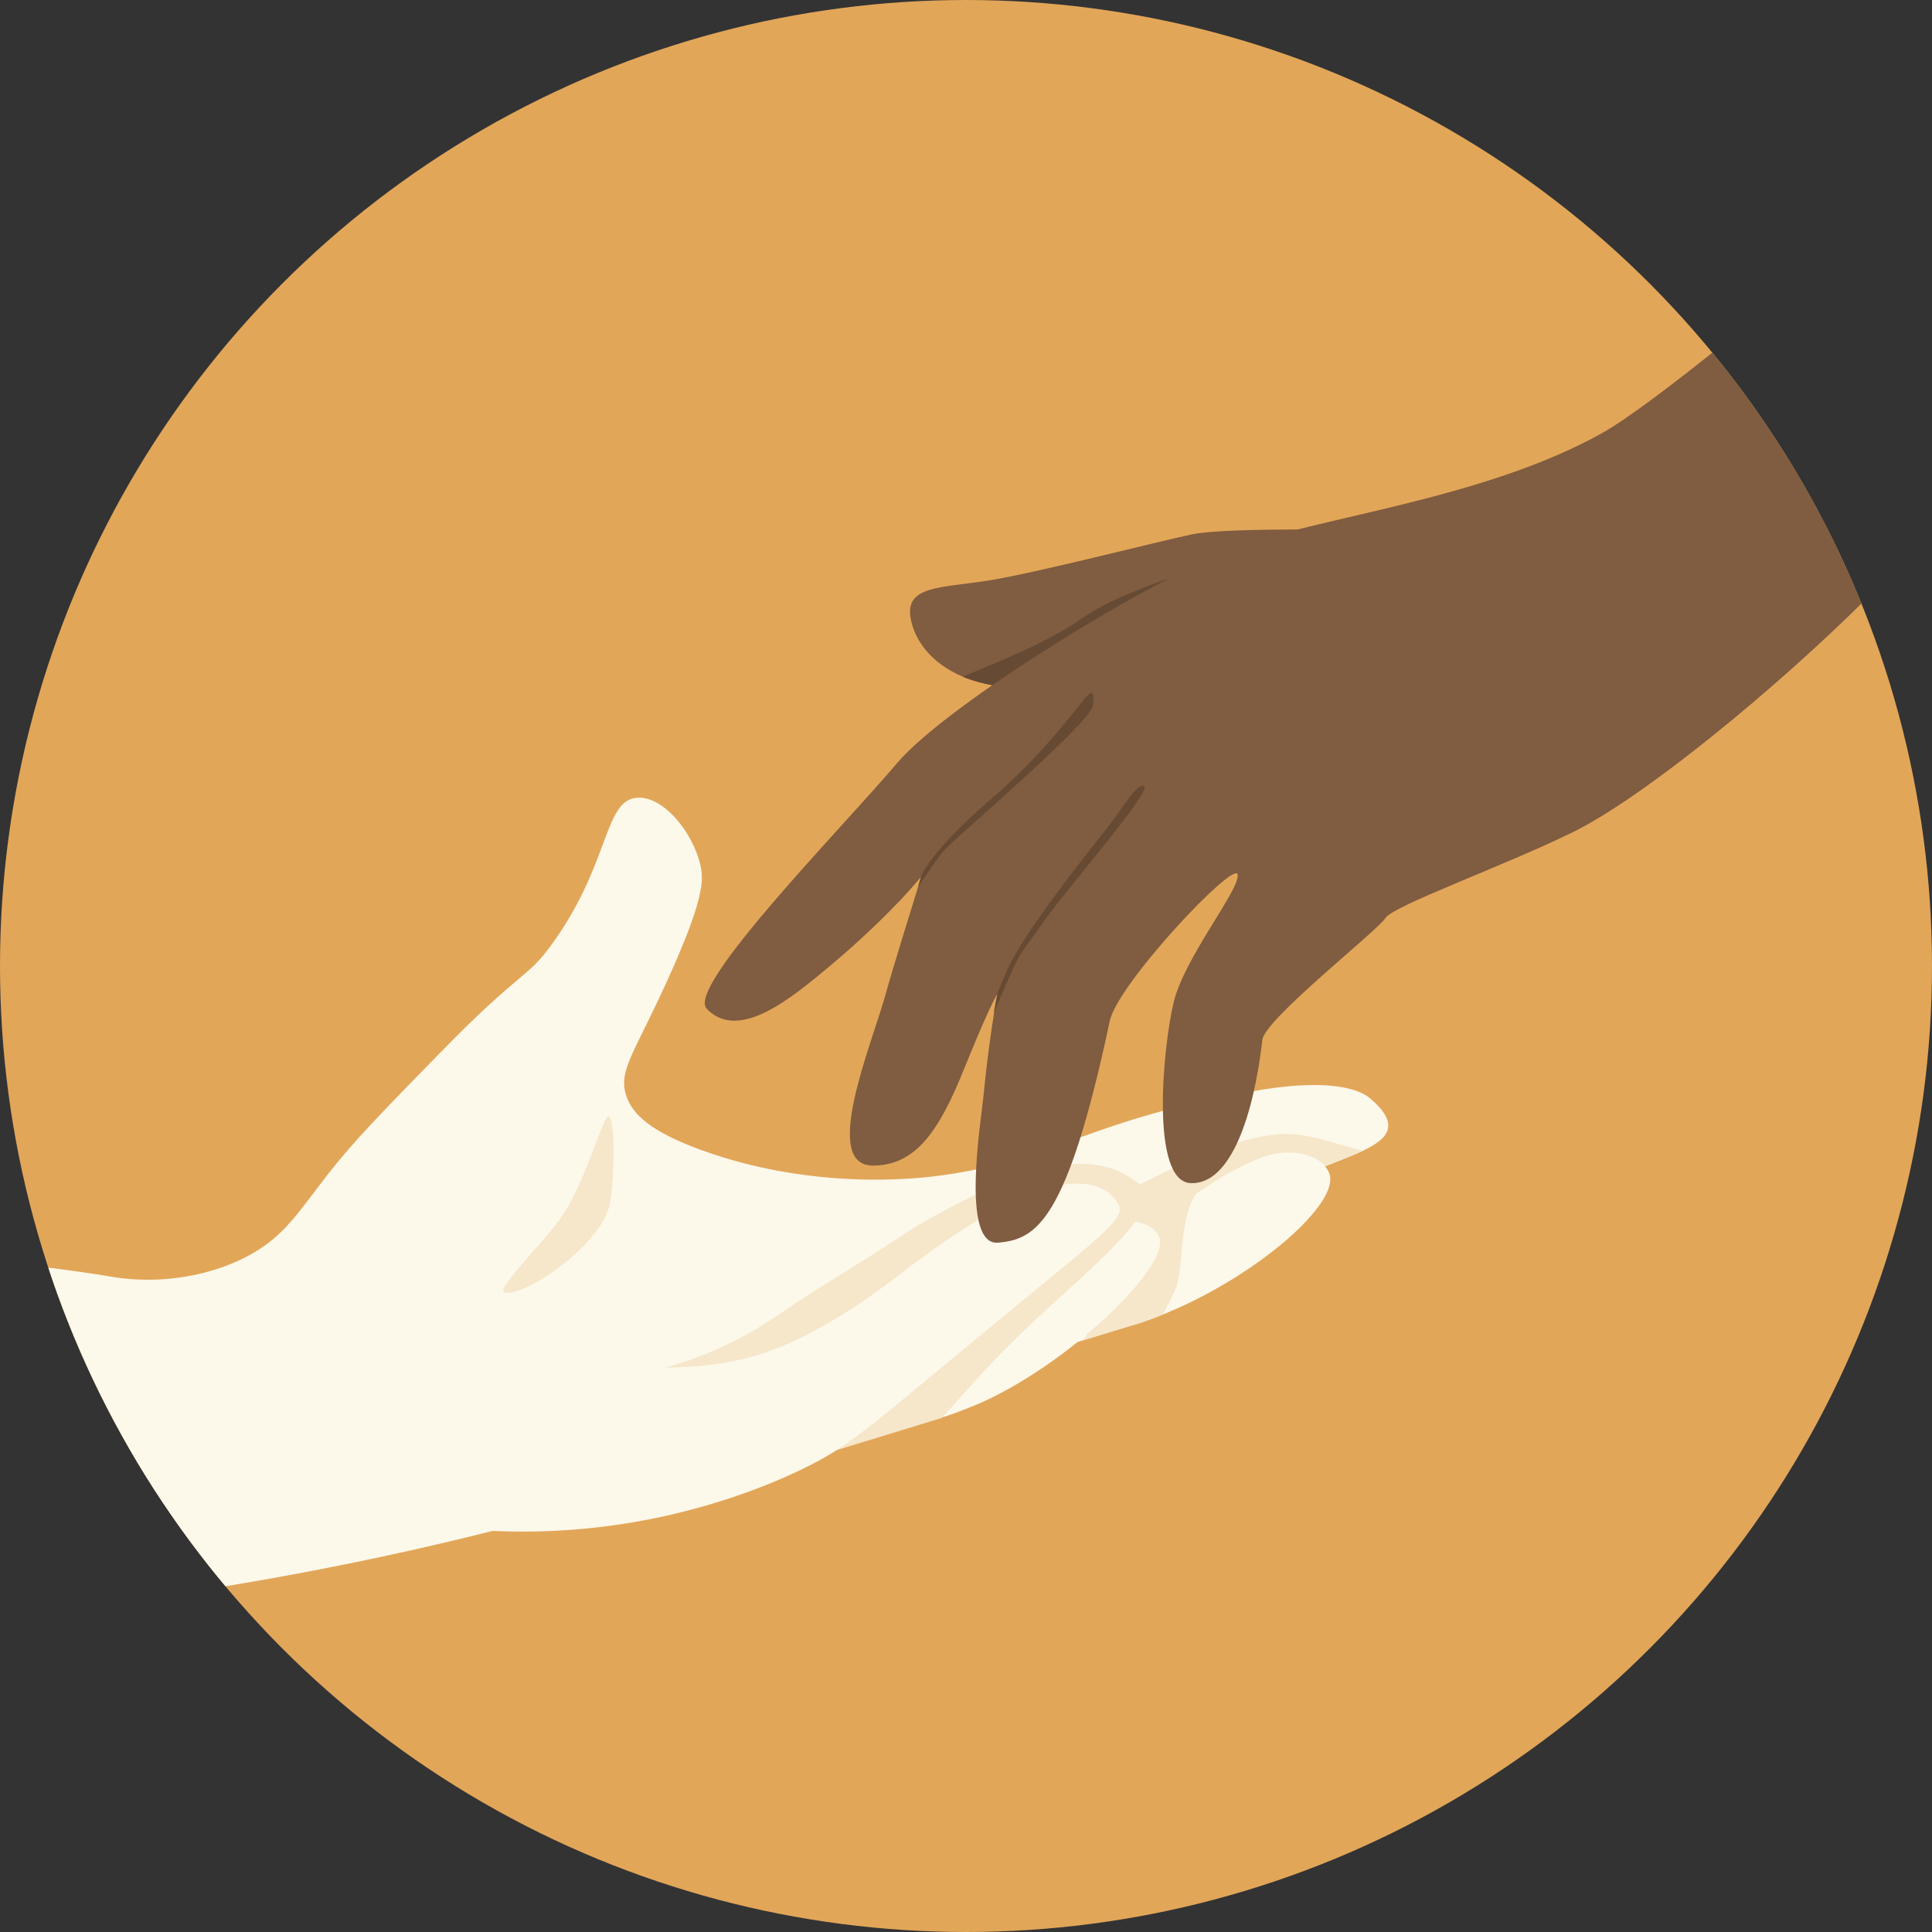 <?xml version="1.0" encoding="UTF-8"?> <svg xmlns="http://www.w3.org/2000/svg" xmlns:xlink="http://www.w3.org/1999/xlink" id="Layer_2" data-name="Layer 2" viewBox="0 0 88 88"><rect x="0" y="0" width="88" height="88" fill="#333333" stroke="none"/><defs><style> .cls-1 { fill: none; } .cls-2 { fill: #fcf8ea; } .cls-3 { fill: #805c40; } .cls-4 { fill: #f6e6ca; } .cls-5 { clip-path: url(#clippath); } .cls-6 { fill: #664a33; } .cls-7 { fill: #e2a659; } </style><clipPath id="clippath"><circle class="cls-1" cx="44" cy="44" r="44"></circle></clipPath></defs><g id="Icoon"><g class="cls-5"><ellipse class="cls-7" cx="44" cy="44" rx="48.55" ry="48.36"></ellipse><g><g><path class="cls-2" d="M-20.67,74.4c12.85.31,23.54-.9,31.38-2.22,9.66-1.62,16.42-3.67,21.7-5.28,0,0,13.44-4.12,25.21-12.22.32-.21.62-.43.93-.65.99-.7,2.51-1.12,3.54-1.62,1.15-.55,1.72-1.18.32-2.38-.49-.42-1.84-.9-4.97-.39-7.93,1.33-9.34,3.21-14.66,3.91-.86.12-5.78.72-10.98-1.22-2.02-.76-3.01-1.5-3.3-2.5-.31-1.1.39-1.86,1.9-5.18,1.68-3.69,1.64-4.56,1.52-5.16-.34-1.61-1.76-3.29-2.95-3.15-1.46.18-1.2,2.96-3.74,6.54-1.25,1.77-1.36,1.15-5.2,5.09-2.64,2.7-3.96,4.06-5.05,5.46-1.39,1.77-2,2.86-3.62,3.74-1.46.8-2.96,1-3.5,1.06-1.46.16-2.58-.04-2.93-.1-2.42-.43-12.03-1.52-25.8-3.01-.78,1.77-1.65,4.36-1.9,7.58-.42,5.37,1.15,9.58,2.11,11.7Z"></path><path class="cls-4" d="M38.72,61.39c4.03-.55,7.89-1.75,11.5-3.62,1.69-.88,3.31-1.93,5.11-2.56.75-.26,1.52-.44,2.28-.53.32-.21.62-.43.93-.65.99-.7,2.51-1.12,3.54-1.62-2-.47-2.84-1.04-4.86-.59-1.98.43-4.98,1.92-6.74,2.89-3.73,2.06-7.64,3.54-11.89,4.12-1.63.22-1.51,2.79.13,2.57Z"></path><path class="cls-2" d="M30.75,64.45c.13.21.32.37.57.49,2,.92,7.94-.8,18.01-3.89.74-.23,1.5-.46,2.29-.7.17-.04.67-.2,1.33-.47.09-.03.19-.08.29-.12,4.07-1.7,7.85-5,7.3-6.33-.39-.95-1.91-1.14-2.99-.74-1.87.71-2.96,1.67-4.26,2.47-.48.3-1.24-.07-1.79.25-2.18,1.24-3.95,1.54-7.51,2.16-.65.11-1.25.19-1.81.25-4.61.52-6.26-.43-8.53,1.15-1.2.85-2.28,2.2-2.79,3.42-.34.81-.42,1.57-.11,2.07Z"></path><path class="cls-4" d="M30.01,65.03c.44-.01.87-.04,1.31-.09,4.69-.47,9.09-2.56,12.85-5.39.98-.74,1.91-1.68,3.05-2.17,1.29-.57,2.75-.54,4.13-.47.04,0,.09,0,.13.01-.23.44-.4.96-.61,1.38-.48.94-.98,1.85-1.53,2.75.74-.23,1.5-.46,2.29-.7.17-.04.67-.2,1.33-.47.19-.35.37-.71.54-1.08.53-1.11.03-4.04,1.5-4.92,1.05-.63-1.59.7-1.95.6-.93-.28-2.15-.18-2.97-.18-1.49,0-2.97.24-4.3.93-1.26.65-2.3,1.65-3.43,2.49-.05.04-.09.06-.14.09-1.19.87-2.44,1.65-3.74,2.32-2.37,1.23-4.93,2.03-7.58,2.25-.32.04-.65.07-.98.08-1.66.06-1.53,2.63.13,2.57Z"></path><path class="cls-2" d="M21.96,68.7c1.01,1.65,6.12.37,15.53-2.48,1.64-.5,3.42-1.04,5.33-1.63.03,0,.06-.01.09-.03h0c.26-.07.82-.27,1.52-.56,4.07-1.7,8.92-6.32,8.37-7.66-.01-.03-.03-.07-.05-.09-.32-.59-1.21-.69-2.11-.68-.21,0-.44.01-.64.02l-.41.02c-.24.01-.47.05-.71.1-2.23.53-4.34,2.88-6.2,3.92-1.55.89-2.91,1.29-4.87,1.68-.77.15-1.64.3-2.64.48-1.95.34-3.46.42-4.7.43-2.55.03-3.92-.23-5.64.97-2.02,1.42-3.66,4.23-2.9,5.48Z"></path><path class="cls-4" d="M26.99,65.42c3.37-.2,6.66-1.26,9.49-3.1.47-.31.92-.64,1.35-.99.84-.68,1.62-1.42,2.39-2.19,1.21-1.21,2.36-2.24,4.06-2.69,1.47-.38,3.07-.61,4.61-.72.35-.03.7-.04,1.05-.06-.16.12-.31.24-.46.37-.76.61-1.53,1.23-2.3,1.84-3.07,2.46-6.12,4.91-9.19,7.36-.36.28-.5.64-.51,1,1.64-.5,3.42-1.04,5.33-1.63.03,0,.06-.01.09-.03h0c1.91-2.12,2.44-2.75,4.35-4.55,1.55-1.46,3.88-3.39,4.66-4.69.05-.08.1-.16.13-.25.54-1.14.64-.6-.44-1.37-1.45-1.04-3.28-.74-4.65-.33-1.49.44-4.33,1.88-5.61,2.72-2.7,1.79-3.49,2.15-5.99,3.85-1.5,1.03-3.14,1.79-4.87,2.28-1.18.33-2.4.53-3.63.6-1.65.11-1.52,2.68.13,2.57Z"></path><path class="cls-2" d="M20.22,69.55c2.35.28,5.93.43,10.13-.51,3.22-.72,5.5-1.79,6.12-2.09,2.44-1.17,3.08-1.94,9.66-7.34,3.88-3.19,5.12-4.11,4.84-4.69-.85-1.73-3.68-.97-5.83.29-4.05,2.39-4.79,3.73-8.48,5.63-6.1,3.16-10.71-.38-14.19,3-1.71,1.65-2.15,3.99-2.25,5.7Z"></path><path class="cls-4" d="M22.98,58.87c-.43-.09,1.55-2.05,2.5-3.3.95-1.25,1.77-3.96,2.12-4.61s.48,1.94.19,3.8c-.29,1.86-3.84,4.32-4.81,4.11Z"></path></g><g><path class="cls-3" d="M62.57,24.16s-9.6,6-14.13,7.01c-.43.09-.8.16-1.14.17-1.45.05-2.59-.16-3.45-.52-1.49-.63-2.2-1.7-2.37-2.65-.27-1.5,1.35-1.38,3.55-1.73,2.2-.35,7.56-1.74,9.26-2.1,1.71-.35,8.28-.18,8.28-.18Z"></path><path class="cls-6" d="M57.21,25.15l-8.77,6.02c-.43.09-.8.16-1.14.17-1.45.05-2.59-.16-3.45-.52,1.41-.59,3.89-1.55,5.47-2.68,2.2-1.56,7.89-2.99,7.89-2.99Z"></path><path class="cls-3" d="M107.28,9.78c-.49.78-18.1,13.35-22.28,17.5-4.17,4.15-10.17,9.06-13.37,10.63-3.19,1.56-8.16,3.34-8.52,3.9-.35.57-5.51,4.62-5.61,5.55-.39,3.38-1.42,6.6-3.26,6.53-1.85-.06-1.28-6.17-.78-8.24.49-2.05,3.06-5.18,2.91-5.82-.15-.65-5.46,4.97-5.82,6.67-1.95,9.16-3.35,9.95-5.08,10.1-1.73.17-.78-5.59-.68-6.62.1-1.02.2-1.85.29-2.5h0c.07-.54.14-.96.19-1.28v-.02c.09-.53.15-.81.17-.9-.01.01-.02.02-.02.03-.01.01-.02.02-.02.03h-.01c-.15.26-.56,1.08-1.45,3.28-1.14,2.85-2.2,4.45-4.15,4.47-2.42.04-.11-5.46.53-7.74.36-1.3,1.17-3.89,1.5-4.96h0c.07-.23.11-.39.14-.45-.07.07-.38.45-.92,1.03-.7.73-1.77,1.8-3.24,3.03-1.77,1.48-4.15,3.46-5.61,1.95-.96-.99,6.07-8.13,8.67-11.19,2.31-2.72,11.6-8.39,15.37-9.8,3.79-1.41,11.29-2.2,16.72-5.22C77.54,17.17,96.98-.15,96.98-.15c2.55-1.53,6.39.98,8.67,2.96,2.27,1.99,2.13,6.18,1.63,6.97Z"></path><path class="cls-6" d="M47.66,41.8c-.78,1.14-1.18,1.56-1.43,2.14-.07.18-.52,1.08-.97,2.23.09-.53.15-.81.17-.9-.01.01-.02.02-.02.03.22-.55.4-.94.41-.98.67-1.69,3.85-5.64,4.58-6.57.68-.84,1.43-2.19,1.72-1.93.3.26-3.67,4.85-4.45,5.98Z"></path><path class="cls-6" d="M49.79,32.12c-.1.81-6.36,6.11-6.78,6.6-.18.2-.67.9-1.2,1.67.09-.29.15-.47.15-.47,0,0,.34-1.09,3.28-3.61,2.18-1.86,4.01-4.3,4.19-4.52.18-.21.46-.5.35.32Z"></path></g></g></g></g></svg> 